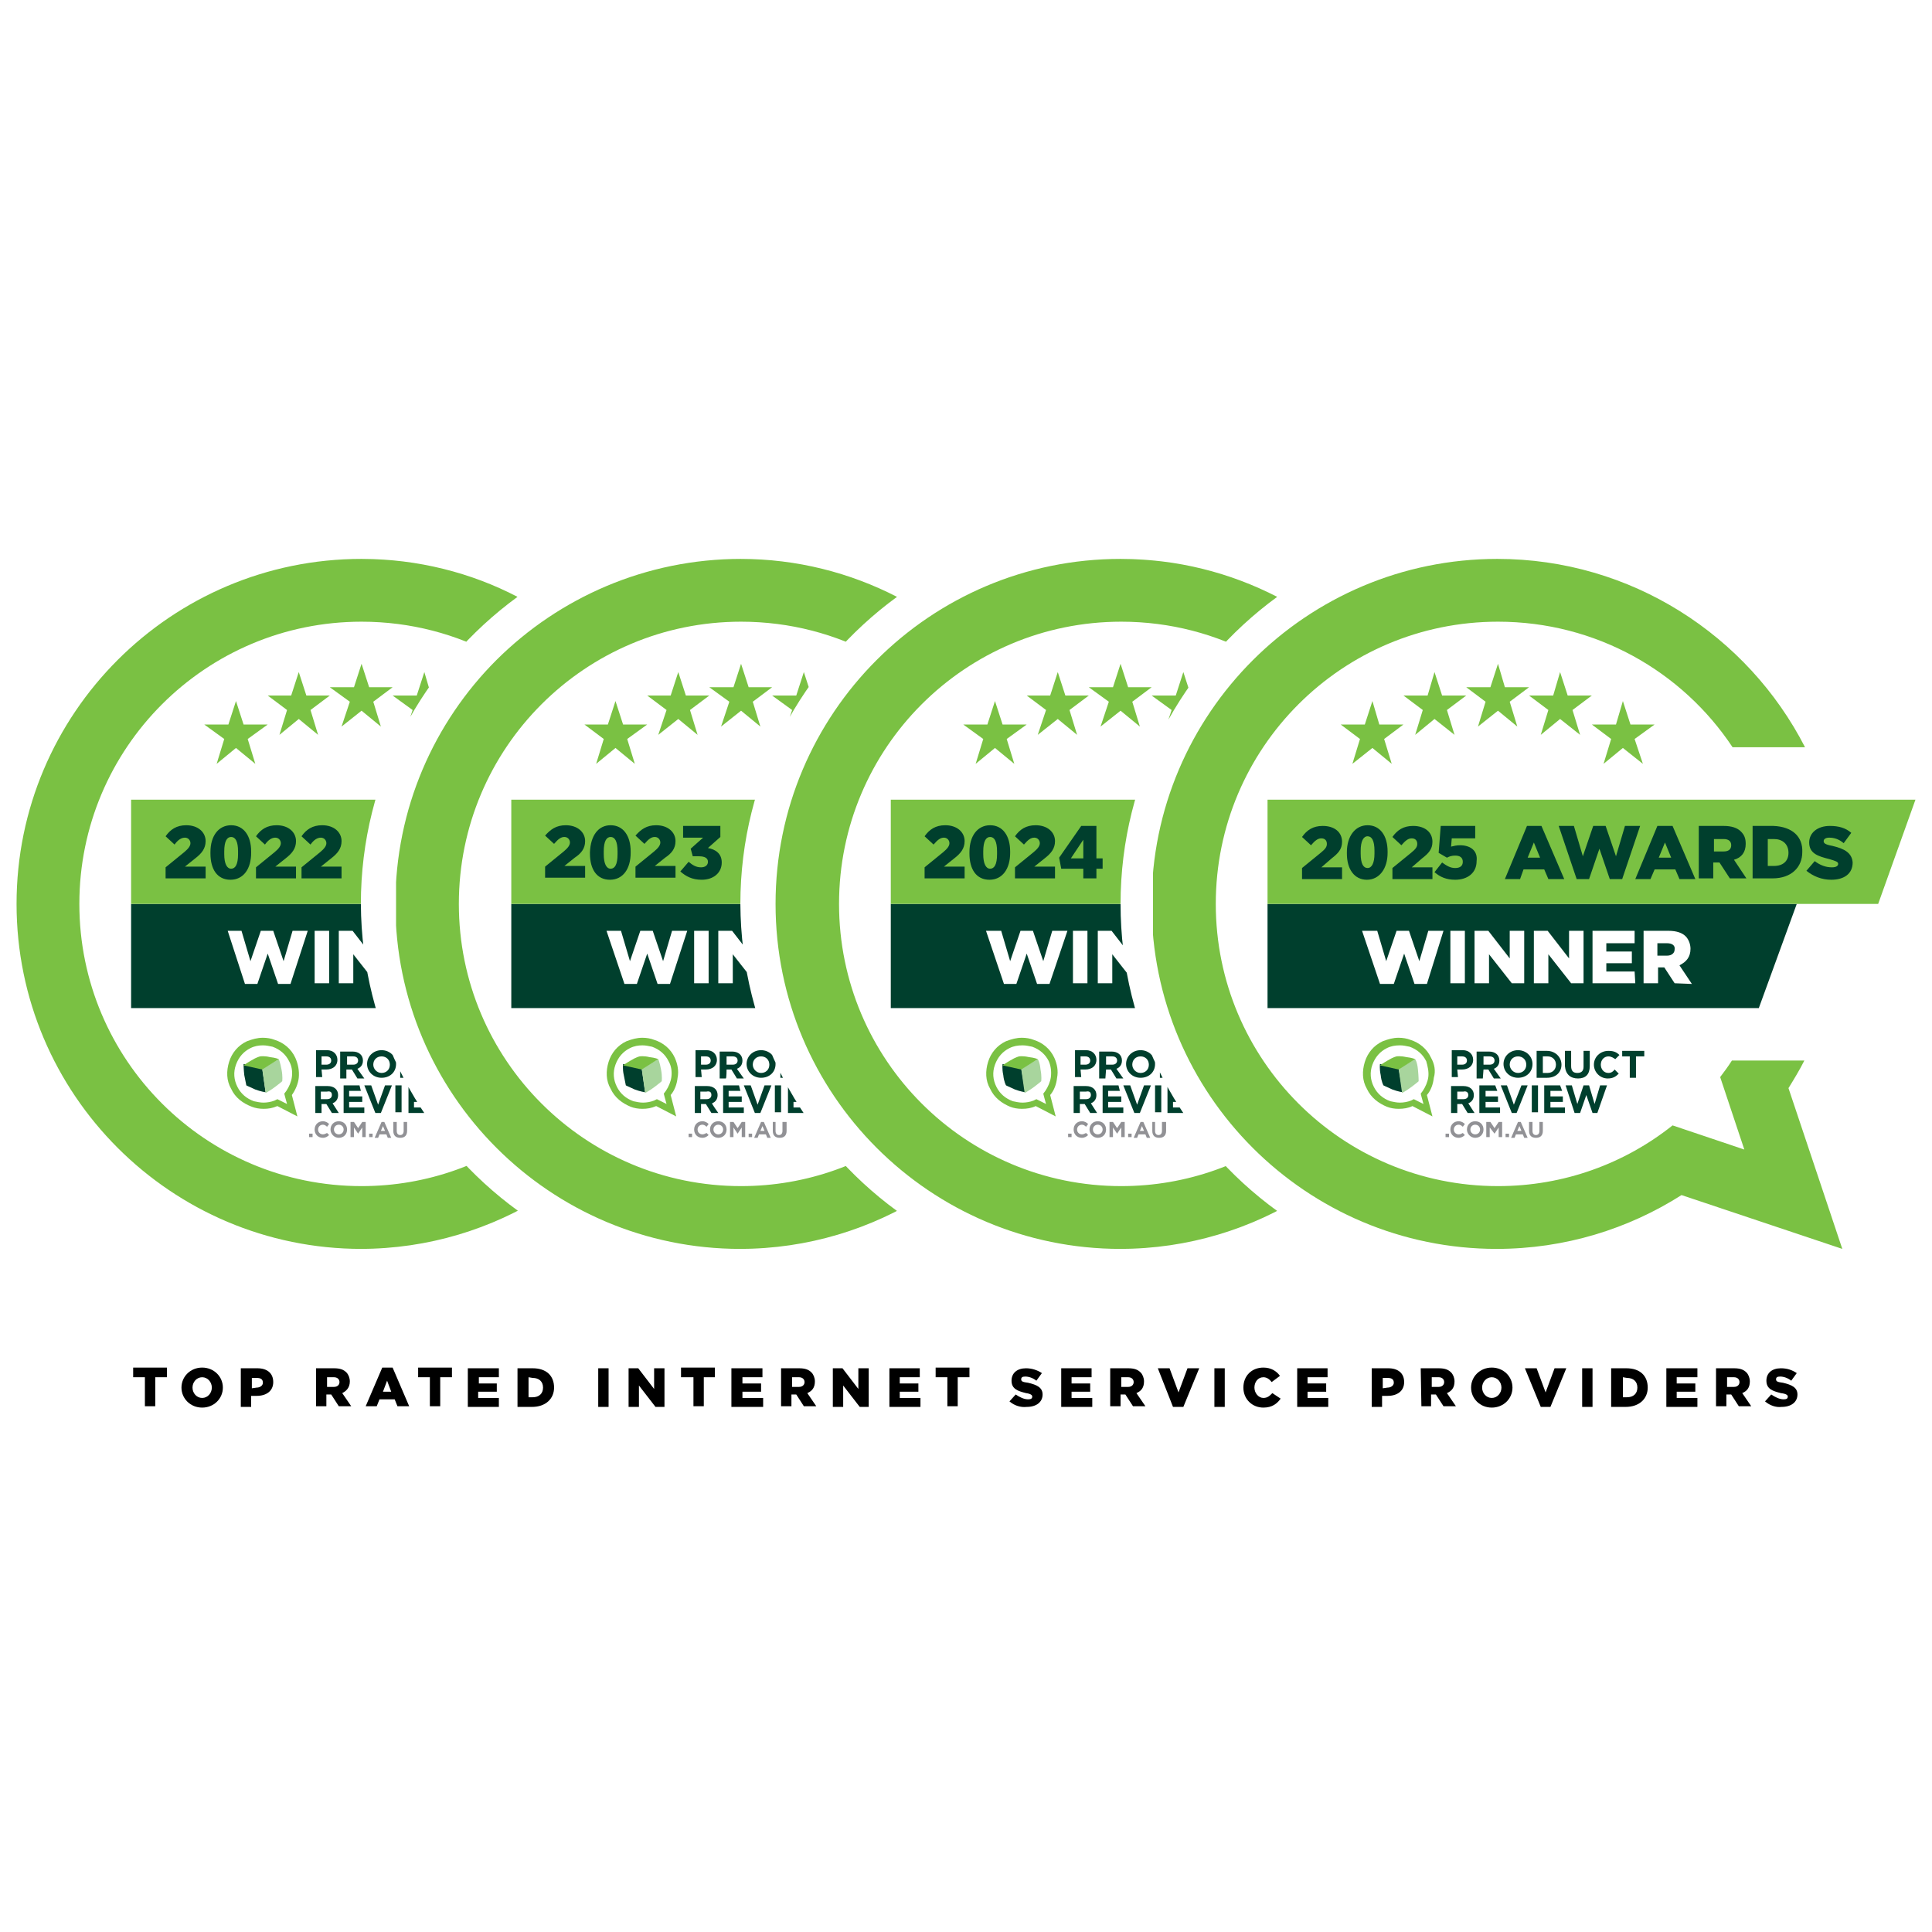 <?xml version="1.0" encoding="utf-8"?>
<!-- Generator: Adobe Illustrator 26.0.2, SVG Export Plug-In . SVG Version: 6.00 Build 0)  -->
<svg version="1.1" id="Multi_-_ISP" xmlns="http://www.w3.org/2000/svg" xmlns:xlink="http://www.w3.org/1999/xlink" x="0px"
	 y="0px" viewBox="0 0 280 280" style="enable-background:new 0 0 280 280;" xml:space="preserve">
<style type="text/css">
	.st0{clip-path:url(#SVGID_00000060738949460406696790000012499742780330965171_);}
	.st1{clip-path:url(#SVGID_00000088134325326002689960000014354415288102714814_);}
	.st2{clip-path:url(#SVGID_00000023250101403273145770000012230472344515992228_);}
	.st3{clip-path:url(#SVGID_00000031171087227724351980000003633018286327313072_);}
	.st4{fill:#7AC143;}
	.st5{fill:#919195;}
	.st6{fill:#003F2D;}
	.st7{fill:#A8D59D;}
	.st8{clip-path:url(#SVGID_00000135681975556352812900000011217042626487523201_);}
	.st9{fill-rule:evenodd;clip-rule:evenodd;fill:#7AC143;}
	.st10{clip-path:url(#SVGID_00000062908506285170197990000006581326926233777831_);}
	.st11{clip-path:url(#SVGID_00000101805599255613787120000017891966492919287947_);}
	.st12{clip-path:url(#SVGID_00000057832504058442143650000017131918244459203735_);}
	.st13{clip-path:url(#SVGID_00000000937848043315158430000001829522452291035808_);}
	.st14{clip-path:url(#SVGID_00000170242004935451406940000003163745801617729979_);}
	.st15{clip-path:url(#SVGID_00000151530901770794980500000017674294886038207145_);}
	.st16{clip-path:url(#SVGID_00000001654979983140534650000001211712467499649416_);}
	.st17{clip-path:url(#SVGID_00000120530898206980248820000016726907663166989711_);}
	.st18{clip-path:url(#SVGID_00000119803059004663520980000004642526080174087810_);}
	.st19{clip-path:url(#SVGID_00000118392720355360277560000017734667882156971959_);}
	.st20{clip-path:url(#SVGID_00000047053379722786041560000010266559735698643342_);}
	.st21{clip-path:url(#SVGID_00000076565543475439661290000018141543326086778276_);}
	.st22{clip-path:url(#SVGID_00000124160451826537167010000013860835323280764290_);}
	.st23{clip-path:url(#SVGID_00000119088180757600106720000003217842255376827546_);}
</style>
<g>
	<path d="M21,199.6h-1.7v-1.4h4.9v1.4h-1.7v4.2H21C21,203.9,21,199.6,21,199.6z"/>
	<path d="M26.3,201.1L26.3,201.1c0-1.6,1.3-2.9,3-2.9s3,1.3,3,2.9v0c0,1.6-1.3,2.9-3,2.9S26.3,202.7,26.3,201.1z M30.7,201.1
		L30.7,201.1c0-0.8-0.6-1.5-1.4-1.5s-1.4,0.7-1.4,1.5v0c0,0.8,0.6,1.5,1.4,1.5S30.7,201.9,30.7,201.1z"/>
	<path d="M34.9,198.3h2.4c1.4,0,2.3,0.7,2.3,2v0c0,1.3-1,2-2.4,2h-0.8v1.6h-1.5V198.3L34.9,198.3z M37.2,201.1
		c0.5,0,0.9-0.3,0.9-0.7v0c0-0.5-0.3-0.7-0.9-0.7h-0.7v1.5L37.2,201.1L37.2,201.1z"/>
	<path d="M45.8,198.3h2.6c0.9,0,1.4,0.2,1.8,0.6c0.3,0.3,0.5,0.8,0.5,1.3v0c0,0.9-0.5,1.4-1.1,1.7l1.3,1.9h-1.8l-1.1-1.7h-0.7v1.7
		h-1.5L45.8,198.3L45.8,198.3z M48.4,201c0.5,0,0.8-0.3,0.8-0.7v0c0-0.4-0.3-0.7-0.8-0.7h-1v1.4H48.4L48.4,201z"/>
	<path d="M55.4,198.2h1.5l2.4,5.6h-1.7l-0.4-1H55l-0.4,1H53L55.4,198.2L55.4,198.2z M56.7,201.7l-0.6-1.6l-0.6,1.6H56.7z"/>
	<path d="M62.3,199.6h-1.7v-1.4h4.9v1.4h-1.7v4.2h-1.5V199.6z"/>
	<path d="M67.8,198.3h4.5v1.3h-2.9v0.9H72v1.2h-2.7v0.9h3v1.3h-4.5C67.8,203.9,67.8,198.3,67.8,198.3z"/>
	<path d="M75,198.3h2.2c2,0,3.1,1.1,3.1,2.8v0c0,1.6-1.2,2.8-3.2,2.8H75C75,203.9,75,198.3,75,198.3z M76.6,199.6v2.9h0.6
		c0.9,0,1.5-0.5,1.5-1.4v0c0-0.9-0.6-1.4-1.5-1.4L76.6,199.6L76.6,199.6z"/>
	<path d="M86.7,198.3h1.5v5.6h-1.5V198.3z"/>
	<path d="M91.1,198.3h1.4l2.3,3v-3h1.5v5.6H95l-2.4-3.1v3.1h-1.5C91.1,203.9,91.1,198.3,91.1,198.3z"/>
	<path d="M100.4,199.6h-1.7v-1.4h4.9v1.4H102v4.2h-1.5V199.6z"/>
	<path d="M106,198.3h4.5v1.3h-2.9v0.9h2.7v1.2h-2.7v0.9h3v1.3H106C106,203.9,106,198.3,106,198.3z"/>
	<path d="M113.2,198.3h2.6c0.9,0,1.4,0.2,1.8,0.6c0.3,0.3,0.5,0.8,0.5,1.3v0c0,0.9-0.4,1.4-1.1,1.7l1.3,1.9h-1.8l-1.1-1.7h-0.7v1.7
		h-1.5L113.2,198.3L113.2,198.3z M115.8,201c0.5,0,0.8-0.3,0.8-0.7v0c0-0.4-0.3-0.7-0.8-0.7h-1v1.4H115.8L115.8,201z"/>
	<path d="M120.7,198.3h1.4l2.3,3v-3h1.5v5.6h-1.3l-2.4-3.1v3.1h-1.5C120.7,203.9,120.7,198.3,120.7,198.3z"/>
	<path d="M128.8,198.3h4.5v1.3h-2.9v0.9h2.7v1.2h-2.7v0.9h3v1.3h-4.5V198.3z"/>
	<path d="M137.3,199.6h-1.7v-1.4h4.9v1.4h-1.7v4.2h-1.5V199.6z"/>
	<path d="M146.3,203.1l0.9-1c0.6,0.4,1.2,0.7,1.8,0.7c0.4,0,0.6-0.1,0.6-0.4v0c0-0.2-0.2-0.4-0.9-0.5c-1.2-0.3-2.1-0.6-2.1-1.8v0
		c0-1.1,0.8-1.8,2.1-1.8c0.9,0,1.7,0.3,2.3,0.7l-0.8,1.1c-0.5-0.4-1.1-0.6-1.6-0.6c-0.4,0-0.6,0.1-0.6,0.4v0c0,0.3,0.2,0.4,1,0.5
		c1.3,0.3,2.1,0.7,2.1,1.7v0c0,1.1-0.9,1.8-2.3,1.8C147.9,204,147,203.7,146.3,203.1L146.3,203.1z"/>
	<path d="M153.7,198.3h4.5v1.3h-2.9v0.9h2.7v1.2h-2.7v0.9h3v1.3h-4.5V198.3z"/>
	<path d="M160.9,198.3h2.6c0.9,0,1.4,0.2,1.8,0.6c0.3,0.3,0.5,0.8,0.5,1.3v0c0,0.9-0.4,1.4-1.1,1.7l1.3,1.9h-1.8l-1.1-1.7h-0.7v1.7
		h-1.5L160.9,198.3L160.9,198.3z M163.5,201c0.5,0,0.8-0.3,0.8-0.7v0c0-0.4-0.3-0.7-0.8-0.7h-1v1.4H163.5L163.5,201z"/>
	<path d="M167.8,198.3h1.7l1.3,3.5l1.3-3.5h1.7l-2.3,5.6H170L167.8,198.3L167.8,198.3z"/>
	<path d="M176,198.3h1.5v5.6H176V198.3z"/>
	<path d="M180.2,201.1L180.2,201.1c0-1.7,1.2-2.9,2.9-2.9c1.1,0,1.9,0.5,2.4,1.2l-1.2,0.9c-0.3-0.4-0.7-0.7-1.2-0.7
		c-0.8,0-1.3,0.7-1.3,1.5v0c0,0.8,0.6,1.5,1.3,1.5c0.6,0,0.9-0.3,1.3-0.7l1.2,0.8c-0.5,0.7-1.2,1.3-2.5,1.3
		C181.5,204,180.2,202.8,180.2,201.1L180.2,201.1z"/>
	<path d="M187.9,198.3h4.5v1.3h-2.9v0.9h2.7v1.2h-2.7v0.9h3v1.3h-4.5V198.3z"/>
	<path d="M198.8,198.3h2.4c1.4,0,2.3,0.7,2.3,2v0c0,1.3-1,2-2.4,2h-0.8v1.6h-1.5V198.3L198.8,198.3z M201.1,201.1
		c0.5,0,0.9-0.3,0.9-0.7v0c0-0.5-0.3-0.7-0.9-0.7h-0.7v1.5L201.1,201.1L201.1,201.1z"/>
	<path d="M205.9,198.3h2.6c0.9,0,1.4,0.2,1.8,0.6c0.3,0.3,0.5,0.8,0.5,1.3v0c0,0.9-0.4,1.4-1.1,1.7l1.3,1.9h-1.8l-1.1-1.7h-0.7v1.7
		H206L205.9,198.3L205.9,198.3z M208.5,201c0.5,0,0.8-0.3,0.8-0.7v0c0-0.4-0.3-0.7-0.8-0.7h-1v1.4H208.5L208.5,201z"/>
	<path d="M213.2,201.1L213.2,201.1c0-1.6,1.3-2.9,3-2.9s3,1.3,3,2.9v0c0,1.6-1.3,2.9-3,2.9S213.2,202.7,213.2,201.1z M217.6,201.1
		L217.6,201.1c0-0.8-0.6-1.5-1.4-1.5s-1.4,0.7-1.4,1.5v0c0,0.8,0.6,1.5,1.4,1.5S217.6,201.9,217.6,201.1z"/>
	<path d="M221,198.3h1.7l1.3,3.5l1.3-3.5h1.7l-2.3,5.6h-1.4L221,198.3L221,198.3z"/>
	<path d="M229.3,198.3h1.5v5.6h-1.5V198.3z"/>
	<path d="M233.6,198.3h2.1c2,0,3.1,1.1,3.1,2.8v0c0,1.6-1.2,2.8-3.2,2.8h-2.1V198.3z M235.2,199.6v2.9h0.6c0.9,0,1.5-0.5,1.5-1.4v0
		c0-0.9-0.6-1.4-1.5-1.4L235.2,199.6L235.2,199.6z"/>
	<path d="M241.5,198.3h4.5v1.3H243v0.9h2.7v1.2H243v0.9h3v1.3h-4.5V198.3z"/>
	<path d="M248.7,198.3h2.6c0.9,0,1.4,0.2,1.8,0.6c0.3,0.3,0.5,0.8,0.5,1.3v0c0,0.9-0.4,1.4-1.1,1.7l1.3,1.9h-1.8l-1.1-1.7h-0.7v1.7
		h-1.5L248.7,198.3L248.7,198.3z M251.3,201c0.5,0,0.8-0.3,0.8-0.7v0c0-0.4-0.3-0.7-0.8-0.7h-1v1.4H251.3L251.3,201z"/>
	<path d="M255.8,203.1l0.9-1c0.6,0.4,1.2,0.7,1.8,0.7c0.4,0,0.6-0.1,0.6-0.4v0c0-0.2-0.2-0.4-1-0.5c-1.2-0.3-2.1-0.6-2.1-1.8v0
		c0-1.1,0.8-1.8,2.1-1.8c1,0,1.7,0.3,2.3,0.7l-0.8,1.1c-0.5-0.4-1.1-0.6-1.6-0.6c-0.4,0-0.6,0.1-0.6,0.4v0c0,0.3,0.2,0.4,1,0.5
		c1.3,0.3,2.1,0.7,2.1,1.7v0c0,1.1-0.9,1.8-2.3,1.8C257.4,204,256.5,203.7,255.8,203.1L255.8,203.1z"/>
</g>
<g>
	<g id="Bubble_6">
		<g>
			<defs>
				<path id="SVGID_1_" d="M52.3,131c0-18.3,9-34.5,22.7-44.5C68.3,83,60.5,81,52.4,81c-27.6,0-50,22.4-50,50s22.4,50,50,50
					c8.2,0,15.9-2,22.7-5.5C61.3,165.5,52.4,149.3,52.3,131z"/>
			</defs>
			<clipPath id="SVGID_00000023971917597236418480000014156274285123459202_">
				<use xlink:href="#SVGID_1_"  style="overflow:visible;"/>
			</clipPath>
			<g style="clip-path:url(#SVGID_00000023971917597236418480000014156274285123459202_);">
				<g id="Bubble">
					<g>
						<defs>
							<rect id="SVGID_00000182518117970701378180000013459039595997840022_" x="2.4" y="81" width="110.6" height="100"/>
						</defs>
						<clipPath id="SVGID_00000078757957732354739170000016978364869241713836_">
							<use xlink:href="#SVGID_00000182518117970701378180000013459039595997840022_"  style="overflow:visible;"/>
						</clipPath>
						<g style="clip-path:url(#SVGID_00000078757957732354739170000016978364869241713836_);">
							<g>
								<defs>
									<rect id="SVGID_00000057128256821448767330000012861556371175625117_" x="2.4" y="81" width="110.6" height="100"/>
								</defs>
								<clipPath id="SVGID_00000160192389693444414230000006173733774334519985_">
									<use xlink:href="#SVGID_00000057128256821448767330000012861556371175625117_"  style="overflow:visible;"/>
								</clipPath>
								<g style="clip-path:url(#SVGID_00000160192389693444414230000006173733774334519985_);">
									<g>
										<defs>
											<rect id="SVGID_00000013160815565579602380000007630484763570430861_" x="2.4" y="81" width="110.6" height="100"/>
										</defs>
										<clipPath id="SVGID_00000038413980650681983920000016439142807855152018_">
											<use xlink:href="#SVGID_00000013160815565579602380000007630484763570430861_"  style="overflow:visible;"/>
										</clipPath>
										<g style="clip-path:url(#SVGID_00000038413980650681983920000016439142807855152018_);">
											<path class="st4" d="M52.4,81c19.4,0,36.3,11.1,44.5,27.3H86.4c-7.3-11-19.8-18.2-34-18.2c-22.6,0-40.9,18.3-40.9,40.9
												s18.3,40.9,40.9,40.9c9.6,0,18.4-3.3,25.3-8.8l10.4,3.5l-3.5-10.5c0.6-0.8,1.2-1.6,1.7-2.4h10.5c-0.7,1.4-1.5,2.7-2.3,4
												l7.8,23.3l-23.3-7.8c-7.7,4.9-16.9,7.8-26.8,7.8c-27.6,0-50-22.4-50-50S24.8,81,52.4,81"/>
											<rect x="44.8" y="164.3" class="st5" width="0.5" height="0.5"/>
											<path class="st5" d="M46.8,164.4c-0.4,0-0.7-0.3-0.7-0.7l0,0c0-0.4,0.3-0.7,0.7-0.7c0.2,0,0.4,0.1,0.6,0.3l0.3-0.4
												c-0.2-0.2-0.5-0.4-0.9-0.4c-0.7,0-1.2,0.5-1.2,1.2l0,0c0,0.7,0.5,1.2,1.2,1.2c0.4,0,0.7-0.2,0.9-0.4l-0.3-0.3
												C47.2,164.3,47,164.4,46.8,164.4"/>
											<path class="st5" d="M49.1,162.5c-0.7,0-1.2,0.5-1.2,1.2l0,0c0,0.6,0.5,1.2,1.2,1.2s1.2-0.5,1.2-1.2l0,0
												C50.3,163,49.8,162.5,49.1,162.5 M49.8,163.7c0,0.4-0.3,0.7-0.7,0.7s-0.7-0.3-0.7-0.7l0,0c0-0.4,0.3-0.7,0.7-0.7
												S49.8,163.3,49.8,163.7L49.8,163.7L49.8,163.7z"/>
											<polygon class="st5" points="51.9,163.5 51.3,162.6 50.8,162.6 50.8,164.8 51.3,164.8 51.3,163.4 51.9,164.3 51.9,164.3 
												52.5,163.4 52.5,164.8 53,164.8 53,162.6 52.5,162.6 											"/>
											<rect x="53.5" y="164.3" class="st5" width="0.5" height="0.5"/>
											<path class="st5" d="M55.3,162.6l-1,2.3h0.5l0.2-0.5h1l0.2,0.5h0.5l-1-2.3H55.3L55.3,162.6z M55.2,163.9l0.3-0.7l0.3,0.7
												H55.2z"/>
											<path class="st5" d="M58.5,162.6v1.3c0,0.4-0.2,0.6-0.5,0.6s-0.5-0.2-0.5-0.6v-1.3H57v1.3c0,0.7,0.4,1,1,1l0,0
												c0.6,0,1-0.3,1-1v-1.3L58.5,162.6L58.5,162.6z"/>
											<polygon class="st6" points="48.1,161.3 48.1,161.3 48.1,161.3 											"/>
											<path class="st6" d="M48.2,159.9c0.5-0.2,0.8-0.6,0.8-1.2l0,0c0-0.8-0.6-1.3-1.5-1.3h-1.8v3.9h0.9V160h0.7l0.8,1.3h1
												L48.2,159.9z M48.1,158.7c0,0.3-0.2,0.6-0.7,0.6h-0.9v-1.1h0.9C47.9,158.1,48.1,158.3,48.1,158.7L48.1,158.7L48.1,158.7z
												"/>
											<polygon class="st6" points="50.6,159.7 52.5,159.7 52.5,158.9 50.6,158.9 50.6,158.1 52.3,158.1 52.1,157.3 49.8,157.3 
												49.8,161.3 52.8,161.3 52.8,160.5 50.6,160.5 											"/>
											<polygon class="st6" points="54.8,160.1 53.8,157.3 52.8,157.3 54.4,161.3 55.2,161.3 56.8,157.3 55.8,157.3 											
												"/>
											<rect x="57.3" y="157.3" class="st6" width="0.9" height="3.9"/>
											<polygon class="st6" points="60,159.7 61.9,159.7 61.9,158.9 60,158.9 60,158.1 61.7,158.1 61.5,157.3 59.2,157.3 
												59.2,161.3 62.2,161.3 62.2,160.5 60,160.5 											"/>
											<polygon class="st6" points="66.5,160 65.6,157.3 64.8,157.3 64,160 63.2,157.3 62.2,157.3 63.6,161.3 64.3,161.3 
												65.2,158.7 66.1,161.3 66.8,161.3 68.2,157.3 67.3,157.3 											"/>
											<path class="st6" d="M46.6,155h0.7l0,0c0.9,0,1.6-0.5,1.6-1.4l0,0c0-0.8-0.6-1.4-1.5-1.4h-1.6v3.9h0.9L46.6,155L46.6,155
												z M46.6,153.1h0.7c0.4,0,0.7,0.2,0.7,0.6l0,0c0,0.4-0.3,0.6-0.7,0.6h-0.7L46.6,153.1L46.6,153.1z"/>
											<path class="st6" d="M50.3,155H51l0.8,1.3l0,0h1l-1-1.4c0.5-0.2,0.8-0.6,0.8-1.2l0,0c0-0.8-0.6-1.3-1.5-1.3h-1.8v3.9h0.9
												V155z M50.3,153.1h0.9c0.4,0,0.7,0.2,0.7,0.6l0,0c0,0.3-0.2,0.6-0.7,0.6h-0.9V153.1L50.3,153.1z"/>
											<path class="st6" d="M57.4,154.2c0-1.1-0.9-2-2.1-2s-2.1,0.9-2.1,2l0,0c0,1.1,0.9,2,2.1,2S57.4,155.4,57.4,154.2
												L57.4,154.2L57.4,154.2z M56.5,154.3c0,0.7-0.5,1.2-1.2,1.2s-1.2-0.6-1.2-1.2l0,0c0-0.7,0.5-1.2,1.2-1.2
												S56.5,153.6,56.5,154.3L56.5,154.3L56.5,154.3z"/>
											<path class="st6" d="M61.7,154.3L61.7,154.3c0-1.1-0.8-2-2.1-2H58v3.9h1.5C60.8,156.2,61.7,155.4,61.7,154.3 M58.9,153.1
												h0.7c0.7,0,1.2,0.5,1.2,1.2l0,0c0,0.7-0.5,1.2-1.2,1.2h-0.7V153.1L58.9,153.1z"/>
											<path class="st6" d="M64,156.3L64,156.3c1.1,0,1.7-0.6,1.7-1.8v-2.2h-0.9v2.3c0,0.6-0.3,0.9-0.8,0.9s-0.8-0.3-0.8-1v-2.2
												h-0.9v2.2C62.3,155.7,62.9,156.3,64,156.3"/>
											<path class="st6" d="M68.4,155.5c-0.7,0-1.1-0.6-1.1-1.2l0,0c0-0.7,0.5-1.2,1.1-1.2c0.4,0,0.7,0.2,1,0.4l0.6-0.6
												c-0.4-0.4-0.8-0.6-1.6-0.6c-1.2,0-2.1,0.9-2.1,2l0,0c0,1.1,0.9,2,2,2l0,0c0.8,0,1.2-0.3,1.6-0.7l-0.6-0.6
												C69.1,155.3,68.8,155.5,68.4,155.5"/>
											<polygon class="st6" points="70.4,152.3 70.4,153.1 71.6,153.1 71.6,156.2 72.4,156.2 72.4,153.1 73.6,153.1 73.6,152.3 
																							"/>
											<path class="st4" d="M42.8,153.3c-0.6-1.3-1.7-2.2-3-2.6c-0.5-0.2-1.1-0.3-1.7-0.3l0,0c-0.8,0-1.5,0.2-2.3,0.5
												c-1.3,0.6-2.2,1.7-2.6,3c-0.4,1.3-0.4,2.7,0.3,3.9l0,0c0.6,1.3,1.7,2.1,3,2.6c0.5,0.2,1.1,0.3,1.7,0.3
												c0.7,0,1.3-0.1,2-0.4l2.9,1.5l-0.8-3.1c0.5-0.7,0.9-1.6,1-2.5C43.4,155.2,43.2,154.2,42.8,153.3 M42.3,156.1
												c-0.1,0.7-0.4,1.4-0.8,2l-0.3,0.4l0.1,0.4l0.3,1.1l-1-0.5l-0.4-0.2l-0.4,0.2c-0.5,0.2-1.1,0.3-1.6,0.3
												c-0.5,0-0.9-0.1-1.4-0.2c-1.1-0.4-1.9-1.1-2.4-2.1v0c-0.5-1-0.6-2.1-0.2-3.2c0.4-1.1,1.1-1.9,2.1-2.4
												c0.6-0.3,1.2-0.4,1.8-0.4c0.5,0,0.9,0.1,1.4,0.2c1.1,0.4,1.9,1.1,2.4,2.1C42.3,154.5,42.4,155.3,42.3,156.1"/>
											<path class="st6" d="M38,154.8l-2.7-0.6c0,0,0,0.7,0.1,1.6c0.2,1,0.3,1.5,0.3,1.5s0.4,0.2,1.3,0.6
												c0.8,0.3,1.5,0.4,1.5,0.4L38,154.8C38,154.8,38,154.8,38,154.8z"/>
											<path class="st7" d="M40.8,155c-0.2-1.1-0.4-1.5-0.4-1.5l-2.4,1.4l0.5,3.5c0,0,0.6-0.3,1.4-0.9c0.8-0.6,1-0.8,1-0.8
												S41,156,40.8,155"/>
											<path class="st4" d="M40.4,153.5c0,0-0.4-0.2-1.3-0.3c-0.8-0.2-1.4-0.1-1.4-0.1s-0.5,0.1-1.3,0.6
												c-0.7,0.4-1.1,0.7-1.1,0.7l2.7,0.6L40.4,153.5L40.4,153.5L40.4,153.5z"/>
											<g>
												<g>
													<defs>
														<rect id="SVGID_00000130613093013529836650000010828332510297304232_" x="19" y="115.9" width="93.9" height="30.3"/>
													</defs>
													<clipPath id="SVGID_00000090284460248751958910000012359993898722756496_">
														<use xlink:href="#SVGID_00000130613093013529836650000010828332510297304232_"  style="overflow:visible;"/>
													</clipPath>
													<g style="clip-path:url(#SVGID_00000090284460248751958910000012359993898722756496_);">
														<path class="st6" d="M77,136.7h-1.4v1.8H77c0.7,0,1.1-0.4,1.1-0.9v0C78.1,137,77.7,136.7,77,136.7"/>
														<path class="st6" d="M19,131v15.1h71.2l5.4-15.1H19z M42.1,142.6h-1.8l-1.5-4.4l-1.5,4.4h-1.8l-2.5-7.7H35l1.3,4.4
															l1.5-4.4h1.8l1.5,4.4l1.3-4.4h2.2C44.6,134.9,42.1,142.6,42.1,142.6z M47.7,142.5h-2.1v-7.6h2.1V142.5z M56.3,142.5
															h-1.8l-3.3-4.2v4.2h-2.1v-7.6h2l3.1,4v-4h2.1V142.5z M64.8,142.5H63l-3.3-4.2v4.2h-2.1v-7.6h2l3.1,4v-4h2.1
															L64.8,142.5L64.8,142.5z M72.4,142.5h-6.2v-7.6h6.1v1.8h-4.1v1.2h3.7v1.7h-3.7v1.2h4.1L72.4,142.5L72.4,142.5z
															 M78.1,142.5l-1.5-2.3h-0.9v2.3h-2.1v-7.6h3.6c1.2,0,2,0.3,2.5,0.8c0.4,0.4,0.7,1.1,0.7,1.8v0c0,1.2-0.6,1.9-1.6,2.4
															l1.8,2.7L78.1,142.5L78.1,142.5z"/>
														<polygon class="st4" points="113,115.9 107.5,131 19,131 19,115.9 														"/>
														<path class="st6" d="M100.9,122.6c-1.1-0.2-1.3-0.4-1.3-0.7v0c0-0.3,0.3-0.5,0.8-0.5c0.7,0,1.4,0.2,2.1,0.8l1.1-1.5
															c-0.8-0.7-1.8-1-3.1-1c-1.8,0-3,1-3,2.4v0c0,1.6,1.3,2,2.9,2.4c1.1,0.3,1.3,0.4,1.3,0.7v0c0,0.3-0.3,0.5-0.9,0.5
															c-0.9,0-1.7-0.3-2.5-0.9l-1.2,1.4c1,0.8,2.2,1.3,3.6,1.3c1.9,0,3.1-0.9,3.1-2.5v0C103.8,123.6,102.7,123,100.9,122.6
															 M92.4,119.7h-3v7.6h2.9c2.7,0,4.3-1.6,4.3-3.8v0C96.7,121.3,95.1,119.8,92.4,119.7 M94.5,123.6
															c0,1.2-0.8,1.9-2.1,1.9h-0.9v-3.9h0.9C93.7,121.6,94.5,122.3,94.5,123.6L94.5,123.6z M88.3,122.3L88.3,122.3
															c0-0.8-0.2-1.3-0.7-1.8c-0.5-0.5-1.3-0.8-2.5-0.8h-3.6v7.6h2.1v-2.3h0.9l1.5,2.3h2.4l-1.8-2.7
															C87.7,124.3,88.4,123.5,88.3,122.3 M86.2,122.5c0,0.6-0.4,0.9-1.1,0.9h-1.4v-1.8h1.4
															C85.8,121.6,86.2,121.9,86.2,122.5L86.2,122.5L86.2,122.5z M75.5,119.7l-3.2,7.7h2.2l0.6-1.4h3l0.6,1.4h2.3l-3.3-7.7
															H75.5L75.5,119.7z M75.7,124.3l0.9-2.2l0.8,2.2H75.7z M70.8,119.7l-1.3,4.4l-1.5-4.4h-1.8l-1.5,4.4l-1.3-4.4h-2.2
															l2.5,7.7h1.8l1.5-4.4l1.5,4.4h1.8l2.6-7.7H70.8L70.8,119.7z M56.6,119.7l-3.2,7.7h2.2l0.5-1.4h3l0.5,1.4h2.3l-3.3-7.7
															H56.6L56.6,119.7z M56.8,124.3l0.9-2.2l0.8,2.2H56.8z"/>
														<path class="st6" d="M33.5,119.6c1.8,0,2.9,1.5,2.9,3.8v0.2c0,2.3-1.1,3.9-3,3.9s-2.9-1.5-2.9-3.8v-0.2
															C30.5,121.1,31.7,119.6,33.5,119.6 M27,119.6c1.7,0,2.8,1,2.8,2.3v0c0,1.1-0.6,1.8-1.5,2.5l-1.5,1.2h3v1.7H24v-1.6
															l2.7-2.2c0.6-0.5,0.9-0.9,0.9-1.3s-0.3-0.8-0.8-0.8s-1,0.3-1.5,1l-1.3-1.2C24.7,120.2,25.6,119.6,27,119.6
															 M40.1,119.6c1.7,0,2.8,1,2.8,2.3v0c0,1.1-0.6,1.8-1.5,2.5l-1.5,1.2h3v1.7h-5.8v-1.6l2.7-2.2c0.6-0.5,0.9-0.9,0.9-1.3
															s-0.3-0.8-0.8-0.8s-1,0.3-1.5,1l-1.3-1.2C37.8,120.2,38.7,119.6,40.1,119.6 M46.7,119.6c1.7,0,2.8,1,2.8,2.3v0
															c0,1.1-0.6,1.8-1.5,2.5l-1.5,1.2h3v1.7h-5.8v-1.6l2.7-2.2c0.6-0.5,0.9-0.9,0.9-1.3s-0.3-0.8-0.8-0.8s-1,0.3-1.5,1
															l-1.3-1.2C44.4,120.2,45.3,119.6,46.7,119.6 M33.5,121.3c-0.6,0-1,0.6-1,2.1v0.4c0,1.4,0.4,2.1,1,2.1
															c0.6,0,1-0.6,1-2.1v-0.4C34.5,121.9,34.1,121.3,33.5,121.3"/>
													</g>
												</g>
											</g>
											<polygon class="st9" points="75.1,105 72.3,107.1 73.4,110.7 70.6,108.4 67.7,110.7 68.8,107.1 66,105 69.5,105 
												70.6,101.6 71.6,105 											"/>
											<polygon class="st9" points="66,100.8 63.2,102.9 64.3,106.5 61.5,104.2 58.6,106.5 59.8,102.9 56.9,100.8 60.4,100.8 
												61.5,97.4 62.5,100.8 											"/>
											<polygon class="st9" points="56.9,99.6 54.1,101.7 55.2,105.3 52.4,103 49.5,105.3 50.7,101.7 47.8,99.6 51.3,99.6 
												52.4,96.2 53.5,99.6 											"/>
											<polygon class="st9" points="47.8,100.8 45,102.9 46.1,106.5 43.3,104.2 40.5,106.5 41.6,102.9 38.8,100.8 42.2,100.8 
												43.3,97.4 44.4,100.8 											"/>
											<polygon class="st9" points="38.8,105 35.9,107.1 37,110.7 34.2,108.4 31.4,110.7 32.5,107.1 29.6,105 33.1,105 
												34.2,101.6 35.3,105 											"/>
										</g>
									</g>
								</g>
							</g>
						</g>
					</g>
				</g>
			</g>
		</g>
	</g>
	<g id="Bubble_7">
		<g>
			<defs>
				<path id="SVGID_00000097493148078726995340000018287988220580694151_" d="M107.3,131c0-18.3,9-34.5,22.7-44.5
					c-6.8-3.5-14.5-5.5-22.7-5.5c-27.6,0-50,22.4-50,50s22.4,50,50,50c8.2,0,15.9-2,22.7-5.5C116.3,165.5,107.4,149.3,107.3,131z"/>
			</defs>
			<clipPath id="SVGID_00000108308792412001935590000014729796696015147904_">
				<use xlink:href="#SVGID_00000097493148078726995340000018287988220580694151_"  style="overflow:visible;"/>
			</clipPath>
			<g style="clip-path:url(#SVGID_00000108308792412001935590000014729796696015147904_);">
				<g id="Bubble-2">
					<g>
						<defs>
							<rect id="SVGID_00000119809501417971045170000001484571120691667873_" x="57.4" y="81" width="110.6" height="100"/>
						</defs>
						<clipPath id="SVGID_00000083082844959084576800000016968988652385005450_">
							<use xlink:href="#SVGID_00000119809501417971045170000001484571120691667873_"  style="overflow:visible;"/>
						</clipPath>
						<g style="clip-path:url(#SVGID_00000083082844959084576800000016968988652385005450_);">
							<g>
								<defs>
									<rect id="SVGID_00000038408556820390970280000014269213464857108125_" x="57.4" y="81" width="110.6" height="100"/>
								</defs>
								<clipPath id="SVGID_00000072986545121502158180000016786350331839972275_">
									<use xlink:href="#SVGID_00000038408556820390970280000014269213464857108125_"  style="overflow:visible;"/>
								</clipPath>
								<g style="clip-path:url(#SVGID_00000072986545121502158180000016786350331839972275_);">
									<g>
										<defs>
											<rect id="SVGID_00000168093133286384244500000003443936522462844825_" x="57.4" y="81" width="110.6" height="100"/>
										</defs>
										<clipPath id="SVGID_00000037674543712126130690000014988965003608124095_">
											<use xlink:href="#SVGID_00000168093133286384244500000003443936522462844825_"  style="overflow:visible;"/>
										</clipPath>
										<g style="clip-path:url(#SVGID_00000037674543712126130690000014988965003608124095_);">
											<path class="st4" d="M107.4,81c19.4,0,36.3,11.1,44.5,27.3h-10.5c-7.3-11-19.8-18.2-34-18.2c-22.6,0-40.9,18.3-40.9,40.9
												s18.3,40.9,40.9,40.9c9.6,0,18.4-3.3,25.3-8.8l10.4,3.5l-3.5-10.5c0.6-0.8,1.2-1.6,1.7-2.4h10.5c-0.7,1.4-1.5,2.7-2.3,4
												l7.8,23.3l-23.3-7.8c-7.7,4.9-16.9,7.8-26.8,7.8c-27.6,0-50-22.4-50-50S79.8,81,107.4,81"/>
											<rect x="99.8" y="164.3" class="st5" width="0.5" height="0.5"/>
											<path class="st5" d="M101.8,164.4c-0.4,0-0.7-0.3-0.7-0.7l0,0c0-0.4,0.3-0.7,0.7-0.7c0.2,0,0.4,0.1,0.6,0.3l0.3-0.4
												c-0.2-0.2-0.5-0.4-0.9-0.4c-0.7,0-1.2,0.5-1.2,1.2l0,0c0,0.7,0.5,1.2,1.2,1.2c0.4,0,0.7-0.2,0.9-0.4l-0.3-0.3
												C102.2,164.3,102,164.4,101.8,164.4"/>
											<path class="st5" d="M104.1,162.5c-0.7,0-1.2,0.5-1.2,1.2l0,0c0,0.6,0.5,1.2,1.2,1.2s1.2-0.5,1.2-1.2l0,0
												C105.3,163,104.8,162.5,104.1,162.5 M104.8,163.7c0,0.4-0.3,0.7-0.7,0.7s-0.7-0.3-0.7-0.7l0,0c0-0.4,0.3-0.7,0.7-0.7
												S104.8,163.3,104.8,163.7L104.8,163.7L104.8,163.7z"/>
											<polygon class="st5" points="106.9,163.5 106.3,162.6 105.8,162.6 105.8,164.8 106.3,164.8 106.3,163.4 106.9,164.3 
												106.9,164.3 107.5,163.4 107.5,164.8 108,164.8 108,162.6 107.5,162.6 											"/>
											<rect x="108.5" y="164.3" class="st5" width="0.5" height="0.5"/>
											<path class="st5" d="M110.3,162.6l-1,2.3h0.5l0.2-0.5h1l0.2,0.5h0.5l-1-2.3H110.3L110.3,162.6z M110.2,163.9l0.3-0.7
												l0.3,0.7C110.8,163.9,110.2,163.9,110.2,163.9z"/>
											<path class="st5" d="M113.4,162.6v1.3c0,0.4-0.2,0.6-0.5,0.6s-0.5-0.2-0.5-0.6v-1.3H112v1.3c0,0.7,0.4,1,1,1l0,0
												c0.6,0,1-0.3,1-1v-1.3L113.4,162.6L113.4,162.6z"/>
											<polygon class="st6" points="103.1,161.3 103.1,161.3 103.1,161.3 											"/>
											<path class="st6" d="M103.2,159.9c0.5-0.2,0.8-0.6,0.8-1.2l0,0c0-0.8-0.6-1.3-1.5-1.3h-1.8v3.9h0.9V160h0.7l0.8,1.3h1
												C104.1,161.3,103.1,159.9,103.2,159.9z M103.1,158.7c0,0.3-0.2,0.6-0.7,0.6h-0.9v-1.1h0.9
												C102.9,158.1,103.1,158.3,103.1,158.7L103.1,158.7L103.1,158.7z"/>
											<polygon class="st6" points="105.6,159.7 107.5,159.7 107.5,158.9 105.6,158.9 105.6,158.1 107.3,158.1 107.1,157.3 
												104.8,157.3 104.8,161.3 107.8,161.3 107.8,160.5 105.6,160.5 											"/>
											<polygon class="st6" points="109.8,160.1 108.8,157.3 107.8,157.3 109.4,161.3 110.2,161.3 111.8,157.3 110.8,157.3 
																							"/>
											<rect x="112.3" y="157.3" class="st6" width="0.9" height="3.9"/>
											<polygon class="st6" points="115,159.7 116.9,159.7 116.9,158.9 115,158.9 115,158.1 116.7,158.1 116.5,157.3 
												114.2,157.3 114.2,161.3 117.2,161.3 117.2,160.5 115,160.5 											"/>
											<polygon class="st6" points="121.5,160 120.6,157.3 119.8,157.3 119,160 118.2,157.3 117.2,157.3 118.6,161.3 
												119.3,161.3 120.2,158.7 121.1,161.3 121.8,161.3 123.2,157.3 122.3,157.3 											"/>
											<path class="st6" d="M101.6,155h0.7l0,0c0.9,0,1.6-0.5,1.6-1.4l0,0c0-0.8-0.6-1.4-1.5-1.4h-1.6v3.9h0.9L101.6,155
												L101.6,155z M101.6,153.1h0.7c0.4,0,0.7,0.2,0.7,0.6l0,0c0,0.4-0.3,0.6-0.7,0.6h-0.7L101.6,153.1L101.6,153.1z"/>
											<path class="st6" d="M105.3,155h0.7l0.8,1.3l0,0h1l-1-1.4c0.5-0.2,0.8-0.6,0.8-1.2l0,0c0-0.8-0.6-1.3-1.5-1.3h-1.8v3.9
												h0.9C105.3,156.2,105.3,155,105.3,155z M105.3,153.1h0.9c0.4,0,0.7,0.2,0.7,0.6l0,0c0,0.3-0.2,0.6-0.7,0.6h-0.9V153.1
												L105.3,153.1z"/>
											<path class="st6" d="M112.4,154.2c0-1.1-0.9-2-2.1-2s-2.1,0.9-2.1,2l0,0c0,1.1,0.9,2,2.1,2S112.4,155.4,112.4,154.2
												L112.4,154.2L112.4,154.2z M111.5,154.3c0,0.7-0.5,1.2-1.2,1.2s-1.2-0.6-1.2-1.2l0,0c0-0.7,0.5-1.2,1.2-1.2
												S111.5,153.6,111.5,154.3L111.5,154.3L111.5,154.3z"/>
											<path class="st6" d="M116.7,154.3L116.7,154.3c0-1.1-0.8-2-2.1-2h-1.5v3.9h1.5C115.8,156.2,116.7,155.4,116.7,154.3
												 M113.9,153.1h0.7c0.7,0,1.2,0.5,1.2,1.2l0,0c0,0.7-0.5,1.2-1.2,1.2h-0.7V153.1L113.9,153.1z"/>
											<path class="st6" d="M119,156.3L119,156.3c1.1,0,1.7-0.6,1.7-1.8v-2.2h-0.9v2.3c0,0.6-0.3,0.9-0.8,0.9s-0.8-0.3-0.8-1
												v-2.2h-0.9v2.2C117.3,155.7,117.9,156.3,119,156.3"/>
											<path class="st6" d="M123.4,155.5c-0.7,0-1.1-0.6-1.1-1.2l0,0c0-0.7,0.5-1.2,1.1-1.2c0.4,0,0.7,0.2,1,0.4l0.6-0.6
												c-0.4-0.4-0.8-0.6-1.6-0.6c-1.2,0-2.1,0.9-2.1,2l0,0c0,1.1,0.9,2,2,2l0,0c0.8,0,1.2-0.3,1.6-0.7l-0.6-0.6
												C124.1,155.3,123.8,155.5,123.4,155.5"/>
											<polygon class="st6" points="125.4,152.3 125.4,153.1 126.6,153.1 126.6,156.2 127.4,156.2 127.4,153.1 128.6,153.1 
												128.6,152.3 											"/>
											<path class="st4" d="M97.8,153.3c-0.6-1.3-1.7-2.2-3-2.6c-0.5-0.2-1.1-0.3-1.7-0.3l0,0c-0.8,0-1.5,0.2-2.3,0.5
												c-1.3,0.6-2.2,1.7-2.6,3c-0.4,1.3-0.4,2.7,0.3,3.9l0,0c0.6,1.3,1.7,2.1,2.9,2.6c0.5,0.2,1.1,0.3,1.7,0.3
												c0.7,0,1.3-0.1,2-0.4l2.9,1.5l-0.8-3.1c0.6-0.7,0.9-1.6,1-2.5C98.4,155.2,98.2,154.2,97.8,153.3 M97.3,156.1
												c-0.1,0.7-0.4,1.4-0.8,2l-0.3,0.4l0.1,0.4l0.3,1.1l-1-0.5l-0.4-0.2l-0.4,0.2c-0.5,0.2-1.1,0.3-1.6,0.3
												c-0.5,0-0.9-0.1-1.4-0.2c-1.1-0.4-1.9-1.1-2.4-2.1v0c-0.5-1-0.6-2.1-0.2-3.2c0.4-1.1,1.1-1.9,2.1-2.4
												c0.6-0.3,1.2-0.4,1.8-0.4c0.5,0,0.9,0.1,1.4,0.2c1.1,0.4,1.9,1.1,2.4,2.1C97.3,154.5,97.4,155.3,97.3,156.1"/>
											<path class="st6" d="M93,154.8l-2.7-0.6c0,0-0.1,0.7,0.1,1.6c0.2,1,0.3,1.5,0.3,1.5s0.4,0.2,1.3,0.6
												c0.8,0.3,1.5,0.4,1.5,0.4L93,154.8C93,154.8,93,154.8,93,154.8z"/>
											<path class="st7" d="M95.8,155c-0.2-1.1-0.4-1.5-0.4-1.5l-2.4,1.4l0.5,3.5c0,0,0.6-0.3,1.4-0.9c0.8-0.6,1-0.8,1-0.8
												S96,156,95.8,155"/>
											<path class="st4" d="M95.4,153.5c0,0-0.4-0.2-1.3-0.3c-0.8-0.2-1.4-0.1-1.4-0.1s-0.5,0.1-1.3,0.6
												c-0.7,0.4-1.1,0.7-1.1,0.7l2.7,0.6L95.4,153.5L95.4,153.5L95.4,153.5z"/>
											<g>
												<g>
													<defs>
														
															<rect id="SVGID_00000084518482818285626690000011844453329925172123_" x="74.1" y="115.9" width="93.9" height="30.3"/>
													</defs>
													<clipPath id="SVGID_00000080168222593403263670000017059284223350351493_">
														<use xlink:href="#SVGID_00000084518482818285626690000011844453329925172123_"  style="overflow:visible;"/>
													</clipPath>
													<g style="clip-path:url(#SVGID_00000080168222593403263670000017059284223350351493_);">
														<path class="st6" d="M132,136.7h-1.4v1.8h1.4c0.7,0,1.1-0.4,1.1-0.9v0C133.1,137,132.7,136.7,132,136.7"/>
														<path class="st6" d="M74.1,131v15.1h71.2l5.4-15.1H74.1L74.1,131z M97.1,142.6h-1.8l-1.5-4.4l-1.5,4.4h-1.8l-2.6-7.7
															H90l1.3,4.4l1.5-4.4h1.8l1.5,4.4l1.3-4.4h2.2C99.6,134.9,97.1,142.6,97.1,142.6z M102.7,142.5h-2.1v-7.6h2.1V142.5z
															 M111.3,142.5h-1.8l-3.3-4.2v4.2h-2.1v-7.6h2l3.1,4v-4h2.1C111.3,134.9,111.3,142.5,111.3,142.5z M119.8,142.5H118
															l-3.3-4.2v4.2h-2.1v-7.6h2l3.1,4v-4h2.1L119.8,142.5L119.8,142.5z M127.4,142.5h-6.2v-7.6h6.1v1.8h-4.1v1.2h3.7v1.7
															h-3.7v1.2h4.1L127.4,142.5L127.4,142.5z M133.1,142.5l-1.5-2.3h-0.9v2.3h-2.1v-7.6h3.6c1.2,0,2,0.3,2.5,0.8
															c0.4,0.4,0.7,1.1,0.7,1.8v0c0,1.2-0.6,1.9-1.6,2.4l1.8,2.7L133.1,142.5L133.1,142.5z"/>
														<polygon class="st4" points="168,115.9 162.5,131 74.1,131 74.1,115.9 														"/>
														<path class="st6" d="M155.9,122.6c-1.1-0.2-1.3-0.4-1.3-0.7v0c0-0.3,0.3-0.5,0.8-0.5c0.7,0,1.4,0.2,2.1,0.8l1.1-1.5
															c-0.8-0.7-1.8-1-3.1-1c-1.8,0-3,1-3,2.4v0c0,1.6,1.3,2,2.9,2.4c1.1,0.3,1.3,0.4,1.3,0.7v0c0,0.3-0.3,0.5-0.9,0.5
															c-0.9,0-1.7-0.3-2.5-0.9l-1.2,1.4c1,0.8,2.2,1.3,3.6,1.3c1.9,0,3.1-0.9,3.1-2.5v0C158.8,123.6,157.7,123,155.9,122.6
															 M147.4,119.7h-3v7.6h2.9c2.7,0,4.3-1.6,4.3-3.8v0C151.7,121.3,150.1,119.8,147.4,119.7 M149.5,123.6
															c0,1.2-0.8,1.9-2.1,1.9h-0.9v-3.9h0.9C148.7,121.6,149.5,122.3,149.5,123.6L149.5,123.6z M143.4,122.3L143.4,122.3
															c0-0.8-0.2-1.3-0.7-1.8c-0.5-0.5-1.3-0.8-2.5-0.8h-3.6v7.6h2.1v-2.3h0.9l1.5,2.3h2.4l-1.8-2.7
															C142.7,124.3,143.3,123.5,143.4,122.3 M141.2,122.5c0,0.6-0.4,0.9-1.1,0.9h-1.4v-1.8h1.4
															C140.8,121.6,141.2,121.9,141.2,122.5L141.2,122.5L141.2,122.5z M130.5,119.7l-3.2,7.7h2.2l0.6-1.4h3l0.6,1.4h2.3
															l-3.3-7.7H130.5L130.5,119.7z M130.7,124.3l0.9-2.2l0.9,2.2H130.7z M125.8,119.7l-1.3,4.4l-1.5-4.4h-1.8l-1.5,4.4
															l-1.3-4.4h-2.2l2.6,7.7h1.8l1.5-4.4l1.5,4.4h1.8l2.6-7.7C128,119.7,125.8,119.7,125.8,119.7z M111.6,119.7l-3.2,7.7
															h2.2l0.5-1.4h3l0.6,1.4h2.3l-3.3-7.7H111.6L111.6,119.7z M111.8,124.3l0.9-2.2l0.8,2.2H111.8z"/>
														<path class="st6" d="M104.4,121.3l-1.8,1.6c1.1,0.2,2,0.8,2,2.1v0c0,1.5-1.2,2.5-2.9,2.5c-1.4,0-2.3-0.5-3.1-1.2
															l1.2-1.4c0.6,0.5,1.1,0.8,1.8,0.8c0.6,0,1-0.3,1-0.8v0c0-0.5-0.4-0.8-1.3-0.8h-0.9l-0.3-1.1l1.8-1.6h-2.9v-1.7h5.4
															L104.4,121.3L104.4,121.3z M88.5,119.6c1.8,0,2.9,1.5,2.9,3.8v0.2c0,2.3-1.1,3.9-3,3.9s-2.9-1.5-2.9-3.8v-0.2
															C85.6,121.1,86.7,119.6,88.5,119.6 M82,119.6c1.7,0,2.8,1,2.8,2.3v0c0,1.1-0.6,1.8-1.5,2.4l-1.5,1.2h3v1.7h-5.8v-1.6
															l2.7-2.2c0.6-0.5,0.9-0.9,0.9-1.3s-0.3-0.8-0.8-0.8s-0.9,0.3-1.5,1l-1.3-1.2C79.8,120.2,80.6,119.6,82,119.6
															 M95.1,119.6c1.7,0,2.8,1,2.8,2.3v0c0,1.1-0.6,1.8-1.5,2.4l-1.5,1.2h3v1.7h-5.8v-1.6l2.7-2.2c0.6-0.5,0.9-0.9,0.9-1.3
															s-0.3-0.8-0.8-0.8s-0.9,0.3-1.5,1l-1.3-1.2C92.9,120.2,93.7,119.6,95.1,119.6 M88.5,121.3c-0.6,0-1,0.6-1,2.1v0.4
															c0,1.4,0.4,2.1,1,2.1s1-0.6,1-2.1v-0.4C89.5,121.9,89.1,121.3,88.5,121.3"/>
													</g>
												</g>
											</g>
											<polygon class="st9" points="130.1,105 127.3,107.1 128.4,110.7 125.6,108.4 122.7,110.7 123.8,107.1 121,105 124.5,105 
												125.6,101.6 126.6,105 											"/>
											<polygon class="st9" points="121,100.8 118.2,102.9 119.3,106.5 116.5,104.2 113.6,106.5 114.8,102.9 111.9,100.8 
												115.4,100.8 116.5,97.4 117.6,100.8 											"/>
											<polygon class="st9" points="111.9,99.6 109.1,101.7 110.2,105.3 107.4,103 104.5,105.3 105.7,101.7 102.8,99.6 
												106.3,99.6 107.4,96.2 108.5,99.6 											"/>
											<polygon class="st9" points="102.8,100.8 100,102.9 101.1,106.5 98.3,104.2 95.4,106.5 96.6,102.9 93.8,100.8 
												97.2,100.8 98.3,97.4 99.4,100.8 											"/>
											<polygon class="st9" points="93.8,105 90.9,107.1 92,110.7 89.2,108.4 86.4,110.7 87.5,107.1 84.7,105 88.1,105 
												89.2,101.6 90.3,105 											"/>
										</g>
									</g>
								</g>
							</g>
						</g>
					</g>
				</g>
			</g>
		</g>
	</g>
	<g id="Bubble_8">
		<g>
			<defs>
				<path id="SVGID_00000042018378418225374390000012177366430441478027_" d="M162.4,131c0-18.3,9-34.5,22.7-44.5
					c-6.8-3.5-14.5-5.5-22.7-5.5c-27.6,0-50,22.4-50,50s22.4,50,50,50c8.2,0,15.9-2,22.7-5.5C171.3,165.5,162.4,149.3,162.4,131z"/>
			</defs>
			<clipPath id="SVGID_00000034795809222176103240000000136008741369313668_">
				<use xlink:href="#SVGID_00000042018378418225374390000012177366430441478027_"  style="overflow:visible;"/>
			</clipPath>
			<g style="clip-path:url(#SVGID_00000034795809222176103240000000136008741369313668_);">
				<g id="Bubble-3">
					<g>
						<defs>
							<rect id="SVGID_00000006681246700341658500000006331935237125834159_" x="112.4" y="81" width="110.6" height="100"/>
						</defs>
						<clipPath id="SVGID_00000096743130961226714440000006307195050054426288_">
							<use xlink:href="#SVGID_00000006681246700341658500000006331935237125834159_"  style="overflow:visible;"/>
						</clipPath>
						<g style="clip-path:url(#SVGID_00000096743130961226714440000006307195050054426288_);">
							<g>
								<defs>
									<rect id="SVGID_00000137117123161677129230000016361274018676439994_" x="112.4" y="81" width="110.6" height="100"/>
								</defs>
								<clipPath id="SVGID_00000061460321213093734120000003197440000596309377_">
									<use xlink:href="#SVGID_00000137117123161677129230000016361274018676439994_"  style="overflow:visible;"/>
								</clipPath>
								<g style="clip-path:url(#SVGID_00000061460321213093734120000003197440000596309377_);">
									<g>
										<defs>
											<rect id="SVGID_00000103238640681237181100000018385536927585380257_" x="112.4" y="81" width="110.6" height="100"/>
										</defs>
										<clipPath id="SVGID_00000106122677327945665190000005290636075279068069_">
											<use xlink:href="#SVGID_00000103238640681237181100000018385536927585380257_"  style="overflow:visible;"/>
										</clipPath>
										<g style="clip-path:url(#SVGID_00000106122677327945665190000005290636075279068069_);">
											<path class="st4" d="M162.4,81c19.4,0,36.3,11.1,44.6,27.3h-10.5c-7.3-11-19.8-18.2-34-18.2c-22.6,0-40.9,18.3-40.9,40.9
												s18.3,40.9,40.9,40.9c9.6,0,18.4-3.3,25.3-8.8l10.4,3.5l-3.5-10.5c0.6-0.8,1.2-1.6,1.7-2.4h10.5c-0.7,1.4-1.5,2.7-2.3,4
												l7.8,23.3l-23.3-7.8c-7.7,4.9-16.9,7.8-26.8,7.8c-27.6,0-50-22.4-50-50S134.8,81,162.4,81"/>
											<rect x="154.8" y="164.3" class="st5" width="0.5" height="0.5"/>
											<path class="st5" d="M156.8,164.4c-0.4,0-0.7-0.3-0.7-0.7l0,0c0-0.4,0.3-0.7,0.7-0.7c0.2,0,0.4,0.1,0.6,0.3l0.3-0.4
												c-0.2-0.2-0.5-0.4-0.9-0.4c-0.7,0-1.2,0.5-1.2,1.2l0,0c0,0.7,0.5,1.2,1.2,1.2c0.4,0,0.7-0.2,0.9-0.4l-0.3-0.3
												C157.2,164.3,157,164.4,156.8,164.4"/>
											<path class="st5" d="M159.1,162.5c-0.7,0-1.2,0.5-1.2,1.2l0,0c0,0.6,0.5,1.2,1.2,1.2s1.2-0.5,1.2-1.2l0,0
												C160.3,163,159.8,162.5,159.1,162.5 M159.8,163.7c0,0.4-0.3,0.7-0.7,0.7s-0.7-0.3-0.7-0.7l0,0c0-0.4,0.3-0.7,0.7-0.7
												S159.8,163.3,159.8,163.7L159.8,163.7L159.8,163.7z"/>
											<polygon class="st5" points="161.9,163.5 161.3,162.6 160.8,162.6 160.8,164.8 161.3,164.8 161.3,163.4 161.9,164.3 
												161.9,164.3 162.5,163.4 162.5,164.8 163,164.8 163,162.6 162.5,162.6 											"/>
											<rect x="163.5" y="164.3" class="st5" width="0.5" height="0.5"/>
											<path class="st5" d="M165.3,162.6l-1,2.3h0.5l0.2-0.5h1l0.2,0.5h0.5l-1-2.3H165.3L165.3,162.6z M165.2,163.9l0.3-0.7
												l0.3,0.7H165.2z"/>
											<path class="st5" d="M168.4,162.6v1.3c0,0.4-0.2,0.6-0.5,0.6s-0.5-0.2-0.5-0.6v-1.3H167v1.3c0,0.7,0.4,1,1,1l0,0
												c0.6,0,1-0.3,1-1v-1.3L168.4,162.6L168.4,162.6z"/>
											<polygon class="st6" points="158.1,161.3 158.1,161.3 158.1,161.3 											"/>
											<path class="st6" d="M158.1,159.9c0.5-0.2,0.8-0.6,0.8-1.2l0,0c0-0.8-0.6-1.3-1.5-1.3h-1.8v3.9h0.9V160h0.7l0.8,1.3h1
												L158.1,159.9L158.1,159.9z M158.1,158.7c0,0.3-0.2,0.6-0.7,0.6h-0.9v-1.1h0.9C157.9,158.1,158.1,158.3,158.1,158.7
												L158.1,158.7L158.1,158.7z"/>
											<polygon class="st6" points="160.6,159.7 162.5,159.7 162.5,158.9 160.6,158.9 160.6,158.1 162.3,158.1 162.1,157.3 
												159.8,157.3 159.8,161.3 162.8,161.3 162.8,160.5 160.6,160.5 											"/>
											<polygon class="st6" points="164.8,160.1 163.8,157.3 162.8,157.3 164.4,161.3 165.2,161.3 166.8,157.3 165.8,157.3 
																							"/>
											<rect x="167.4" y="157.3" class="st6" width="0.9" height="3.9"/>
											<polygon class="st6" points="170,159.7 171.9,159.7 171.9,158.9 170,158.9 170,158.1 171.7,158.1 171.5,157.3 
												169.2,157.3 169.2,161.3 172.1,161.3 172.1,160.5 170,160.5 											"/>
											<polygon class="st6" points="176.5,160 175.6,157.3 174.9,157.3 174,160 173.2,157.3 172.2,157.3 173.6,161.3 
												174.3,161.3 175.2,158.7 176.1,161.3 176.9,161.3 178.2,157.3 177.3,157.3 											"/>
											<path class="st6" d="M156.6,155h0.7l0,0c0.9,0,1.6-0.5,1.6-1.4l0,0c0-0.8-0.6-1.4-1.5-1.4h-1.6v3.9h0.9L156.6,155
												L156.6,155z M156.6,153.1h0.7c0.4,0,0.7,0.2,0.7,0.6l0,0c0,0.4-0.3,0.6-0.7,0.6h-0.7L156.6,153.1L156.6,153.1z"/>
											<path class="st6" d="M160.3,155h0.7l0.8,1.3l0,0h1l-1-1.4c0.5-0.2,0.8-0.6,0.8-1.2l0,0c0-0.8-0.6-1.3-1.5-1.3h-1.8v3.9
												h0.9L160.3,155L160.3,155z M160.3,153.1h0.9c0.4,0,0.7,0.2,0.7,0.6l0,0c0,0.3-0.2,0.6-0.7,0.6h-0.9L160.3,153.1
												L160.3,153.1z"/>
											<path class="st6" d="M167.4,154.2c0-1.1-0.9-2-2.1-2s-2.1,0.9-2.1,2l0,0c0,1.1,0.9,2,2.1,2S167.4,155.4,167.4,154.2
												L167.4,154.2L167.4,154.2z M166.5,154.3c0,0.7-0.5,1.2-1.2,1.2s-1.2-0.6-1.2-1.2l0,0c0-0.7,0.5-1.2,1.2-1.2
												S166.5,153.6,166.5,154.3L166.5,154.3L166.5,154.3z"/>
											<path class="st6" d="M171.7,154.3L171.7,154.3c0-1.1-0.9-2-2.1-2h-1.5v3.9h1.5C170.8,156.2,171.7,155.4,171.7,154.3
												 M168.9,153.1h0.7c0.7,0,1.2,0.5,1.2,1.2l0,0c0,0.7-0.5,1.2-1.2,1.2h-0.7V153.1L168.9,153.1z"/>
											<path class="st6" d="M174,156.3L174,156.3c1.1,0,1.7-0.6,1.7-1.8v-2.2h-0.9v2.3c0,0.6-0.3,0.9-0.9,0.9s-0.9-0.3-0.9-1
												v-2.2h-0.9v2.2C172.3,155.7,172.9,156.3,174,156.3"/>
											<path class="st6" d="M178.4,155.5c-0.7,0-1.1-0.6-1.1-1.2l0,0c0-0.7,0.5-1.2,1.1-1.2c0.4,0,0.7,0.2,1,0.4l0.6-0.6
												c-0.4-0.4-0.8-0.6-1.6-0.6c-1.2,0-2.1,0.9-2.1,2l0,0c0,1.1,0.9,2,2,2l0,0c0.8,0,1.2-0.3,1.6-0.7l-0.6-0.6
												C179.1,155.3,178.8,155.5,178.4,155.5"/>
											<polygon class="st6" points="180.4,152.3 180.4,153.1 181.6,153.1 181.6,156.2 182.4,156.2 182.4,153.1 183.6,153.1 
												183.6,152.3 											"/>
											<path class="st4" d="M152.8,153.3c-0.6-1.3-1.7-2.2-3-2.6c-0.5-0.2-1.1-0.3-1.7-0.3l0,0c-0.8,0-1.5,0.2-2.3,0.5
												c-1.3,0.6-2.2,1.7-2.6,3c-0.4,1.3-0.4,2.7,0.3,3.9l0,0c0.6,1.3,1.7,2.1,2.9,2.6c0.5,0.2,1.1,0.3,1.7,0.3
												c0.7,0,1.4-0.1,2-0.4l2.9,1.5l-0.8-3.1c0.6-0.7,0.9-1.6,1-2.5C153.4,155.2,153.2,154.2,152.8,153.3 M152.3,156.1
												c-0.1,0.7-0.4,1.4-0.8,2l-0.3,0.4l0.1,0.4l0.3,1.1l-1-0.5l-0.4-0.2l-0.4,0.2c-0.5,0.2-1.1,0.3-1.6,0.3
												c-0.5,0-0.9-0.1-1.4-0.2c-1.1-0.4-1.9-1.1-2.4-2.1v0c-0.5-1-0.6-2.1-0.2-3.2c0.4-1.1,1.1-1.9,2.1-2.4
												c0.6-0.3,1.2-0.4,1.9-0.4c0.5,0,0.9,0.1,1.4,0.2c1.1,0.4,1.9,1.1,2.4,2.1C152.3,154.5,152.4,155.3,152.3,156.1"/>
											<path class="st6" d="M148,154.8l-2.7-0.6c0,0-0.1,0.7,0.1,1.6c0.1,1,0.4,1.5,0.4,1.5s0.4,0.2,1.3,0.6
												c0.8,0.3,1.5,0.4,1.5,0.4L148,154.8L148,154.8L148,154.8z"/>
											<path class="st7" d="M150.8,155c-0.1-1.1-0.4-1.5-0.4-1.5l-2.4,1.4l0.5,3.5c0,0,0.6-0.3,1.4-0.9c0.8-0.6,1-0.8,1-0.8
												S151,156,150.8,155"/>
											<path class="st4" d="M150.4,153.5c0,0-0.4-0.2-1.3-0.3c-0.9-0.2-1.4-0.1-1.4-0.1s-0.5,0.1-1.3,0.6
												c-0.7,0.4-1.1,0.7-1.1,0.7l2.7,0.6L150.4,153.5L150.4,153.5L150.4,153.5z"/>
											<g>
												<g>
													<defs>
														
															<rect id="SVGID_00000145743685959910202580000000644663653760050865_" x="129.1" y="115.9" width="93.9" height="30.3"/>
													</defs>
													<clipPath id="SVGID_00000067916401497546829740000001861389360905795997_">
														<use xlink:href="#SVGID_00000145743685959910202580000000644663653760050865_"  style="overflow:visible;"/>
													</clipPath>
													<g style="clip-path:url(#SVGID_00000067916401497546829740000001861389360905795997_);">
														<path class="st6" d="M187,136.7h-1.4v1.8h1.4c0.7,0,1.1-0.4,1.1-0.9v0C188.1,137,187.7,136.7,187,136.7"/>
														<path class="st6" d="M129.1,131v15.1h71.2l5.4-15.1H129.1L129.1,131z M152.1,142.6h-1.8l-1.5-4.4l-1.5,4.4h-1.8
															l-2.6-7.7h2.2l1.3,4.4l1.5-4.4h1.8l1.5,4.4l1.3-4.4h2.2L152.1,142.6L152.1,142.6z M157.6,142.5h-2.1v-7.6h2.1V142.5z
															 M166.3,142.5h-1.8l-3.3-4.2v4.2h-2.1v-7.6h2l3.1,4v-4h2.1V142.5z M174.8,142.5H173l-3.3-4.2v4.2h-2.1v-7.6h2l3.1,4
															v-4h2.1L174.8,142.5L174.8,142.5z M182.4,142.5h-6.2v-7.6h6.1v1.8h-4.1v1.2h3.7v1.7h-3.7v1.2h4.1L182.4,142.5
															L182.4,142.5z M188.1,142.5l-1.5-2.3h-0.9v2.3h-2.1v-7.6h3.6c1.2,0,2,0.3,2.5,0.8c0.4,0.4,0.7,1.1,0.7,1.8v0
															c0,1.2-0.6,1.9-1.6,2.4l1.8,2.7L188.1,142.5L188.1,142.5z"/>
														<polygon class="st4" points="223,115.9 217.5,131 129.1,131 129.1,115.9 														"/>
														<path class="st6" d="M210.9,122.6c-1.1-0.2-1.3-0.4-1.3-0.7v0c0-0.3,0.3-0.5,0.8-0.5c0.7,0,1.4,0.2,2.1,0.8l1.1-1.5
															c-0.8-0.7-1.8-1-3.1-1c-1.8,0-3,1-3,2.4v0c0,1.6,1.3,2,2.9,2.4c1.1,0.3,1.3,0.4,1.3,0.7v0c0,0.3-0.3,0.5-0.9,0.5
															c-0.9,0-1.7-0.3-2.5-0.9l-1.2,1.4c1,0.8,2.2,1.3,3.6,1.3c1.9,0,3.1-0.9,3.1-2.5v0C213.8,123.6,212.7,123,210.9,122.6
															 M202.4,119.7h-3v7.6h2.9c2.7,0,4.3-1.6,4.3-3.8v0C206.7,121.3,205.1,119.8,202.4,119.7 M204.5,123.6
															c0,1.2-0.8,1.9-2.1,1.9h-0.9v-3.9h0.9C203.7,121.6,204.5,122.3,204.5,123.6L204.5,123.6z M198.4,122.3L198.4,122.3
															c0-0.8-0.2-1.3-0.7-1.8c-0.5-0.5-1.3-0.8-2.5-0.8h-3.6v7.6h2.1v-2.3h0.9l1.5,2.3h2.4l-1.8-2.7
															C197.7,124.3,198.3,123.5,198.4,122.3 M196.2,122.5c0,0.6-0.4,0.9-1.1,0.9h-1.4v-1.8h1.4
															C195.8,121.6,196.2,121.9,196.2,122.5L196.2,122.5L196.2,122.5z M185.5,119.7l-3.2,7.7h2.2l0.6-1.4h3l0.6,1.4h2.3
															l-3.3-7.7H185.5L185.5,119.7z M185.7,124.3l0.9-2.2l0.9,2.2H185.7z M180.9,119.7l-1.3,4.4l-1.5-4.4h-1.8l-1.5,4.4
															l-1.3-4.4h-2.2l2.6,7.7h1.8l1.5-4.4l1.5,4.4h1.8l2.6-7.7H180.9L180.9,119.7z M166.6,119.7l-3.2,7.7h2.2l0.5-1.4h3
															l0.6,1.4h2.3l-3.3-7.7H166.6L166.6,119.7z M166.8,124.3l0.9-2.2l0.9,2.2H166.8z"/>
														<path class="st6" d="M143.5,119.6c1.8,0,2.9,1.5,2.9,3.8v0.2c0,2.3-1.1,3.9-3,3.9s-2.9-1.5-2.9-3.8v-0.2
															C140.5,121.1,141.7,119.6,143.5,119.6 M137,119.6c1.7,0,2.8,1,2.8,2.3v0c0,1.1-0.6,1.8-1.5,2.5l-1.5,1.2h3v1.7H134
															v-1.6l2.7-2.2c0.6-0.5,0.9-0.9,0.9-1.3s-0.3-0.8-0.8-0.8s-0.9,0.3-1.5,1l-1.3-1.2C134.7,120.2,135.6,119.6,137,119.6
															 M150.1,119.6c1.7,0,2.8,1,2.8,2.3v0c0,1.1-0.6,1.8-1.5,2.5l-1.5,1.2h3v1.7h-5.8v-1.6l2.7-2.2
															c0.6-0.5,0.9-0.9,0.9-1.3s-0.3-0.8-0.8-0.8s-0.9,0.3-1.5,1l-1.3-1.2C147.8,120.2,148.7,119.6,150.1,119.6
															 M158.9,124.4h0.9v1.5h-0.9v1.4H157v-1.4h-3.2l-0.3-1.6l3.2-4.6h2.2L158.9,124.4L158.9,124.4z M143.5,121.3
															c-0.6,0-1,0.6-1,2.1v0.4c0,1.4,0.4,2.1,1,2.1s1-0.6,1-2.1v-0.4C144.5,121.9,144.1,121.3,143.5,121.3 M155.2,124.4h1.8
															v-2.7L155.2,124.4z"/>
													</g>
												</g>
											</g>
											<polygon class="st9" points="185.1,105 182.3,107.1 183.4,110.7 180.6,108.4 177.7,110.7 178.8,107.1 176,105 179.5,105 
												180.6,101.6 181.6,105 											"/>
											<polygon class="st9" points="176,100.8 173.2,102.9 174.3,106.5 171.5,104.2 168.6,106.5 169.8,102.9 166.9,100.8 
												170.4,100.8 171.5,97.4 172.6,100.8 											"/>
											<polygon class="st9" points="166.9,99.6 164.1,101.7 165.2,105.3 162.4,103 159.5,105.3 160.7,101.7 157.8,99.6 
												161.3,99.6 162.4,96.2 163.5,99.6 											"/>
											<polygon class="st9" points="157.8,100.8 155,102.9 156.1,106.5 153.3,104.2 150.4,106.5 151.6,102.9 148.8,100.8 
												152.2,100.8 153.3,97.4 154.4,100.8 											"/>
											<polygon class="st9" points="148.8,105 145.9,107.1 147,110.7 144.2,108.4 141.4,110.7 142.5,107.1 139.6,105 143.1,105 
												144.2,101.6 145.3,105 											"/>
										</g>
									</g>
								</g>
							</g>
						</g>
					</g>
				</g>
			</g>
		</g>
	</g>
	<g id="Bubble_9">
		<g>
			<defs>
				<rect id="SVGID_00000157268029590649665860000016302041545850401178_" x="167.1" y="81" width="110.6" height="100"/>
			</defs>
			<clipPath id="SVGID_00000017489003534455362980000006934225862168808606_">
				<use xlink:href="#SVGID_00000157268029590649665860000016302041545850401178_"  style="overflow:visible;"/>
			</clipPath>
			<g style="clip-path:url(#SVGID_00000017489003534455362980000006934225862168808606_);">
				<g>
					<defs>
						<rect id="SVGID_00000039830692828444134310000017300500825894920608_" x="167.1" y="81" width="110.6" height="100"/>
					</defs>
					<clipPath id="SVGID_00000045595208891550649800000015943814475100261511_">
						<use xlink:href="#SVGID_00000039830692828444134310000017300500825894920608_"  style="overflow:visible;"/>
					</clipPath>
					<g style="clip-path:url(#SVGID_00000045595208891550649800000015943814475100261511_);">
						<g>
							<defs>
								<rect id="SVGID_00000171683476770862767290000002321894632564537268_" x="167.1" y="81" width="110.6" height="100"/>
							</defs>
							<clipPath id="SVGID_00000151531281996974032250000008458015660949624744_">
								<use xlink:href="#SVGID_00000171683476770862767290000002321894632564537268_"  style="overflow:visible;"/>
							</clipPath>
							<g style="clip-path:url(#SVGID_00000151531281996974032250000008458015660949624744_);">
								<path class="st4" d="M217,81c19.4,0,36.3,11.1,44.6,27.3h-10.5c-7.3-11-19.8-18.2-34-18.2c-22.6,0-40.9,18.3-40.9,40.9
									s18.3,40.9,40.9,40.9c9.6,0,18.4-3.3,25.3-8.8l10.4,3.5l-3.5-10.5c0.6-0.8,1.2-1.6,1.7-2.4h10.5c-0.7,1.4-1.5,2.7-2.3,4
									L267,181l-23.3-7.8c-7.7,4.9-16.9,7.8-26.8,7.8c-27.6,0-50-22.4-50-50S189.4,81,217,81"/>
								<rect x="209.5" y="164.3" class="st5" width="0.5" height="0.5"/>
								<path class="st5" d="M211.4,164.4c-0.4,0-0.7-0.3-0.7-0.7l0,0c0-0.4,0.3-0.7,0.7-0.7c0.2,0,0.4,0.1,0.6,0.3l0.3-0.4
									c-0.2-0.2-0.5-0.4-0.9-0.4c-0.7,0-1.2,0.5-1.2,1.2l0,0c0,0.7,0.5,1.2,1.2,1.2c0.4,0,0.7-0.2,0.9-0.4l-0.3-0.3
									C211.8,164.3,211.7,164.4,211.4,164.4"/>
								<path class="st5" d="M213.8,162.5c-0.7,0-1.2,0.5-1.2,1.2l0,0c0,0.6,0.5,1.2,1.2,1.2s1.2-0.5,1.2-1.2l0,0
									C215,163,214.5,162.5,213.8,162.5 M214.5,163.7c0,0.4-0.3,0.7-0.7,0.7s-0.7-0.3-0.7-0.7l0,0c0-0.4,0.3-0.7,0.7-0.7
									S214.5,163.3,214.5,163.7L214.5,163.7L214.5,163.7z"/>
								<polygon class="st5" points="216.6,163.5 216,162.6 215.4,162.6 215.4,164.8 215.9,164.8 215.9,163.4 216.6,164.3 
									216.6,164.3 217.2,163.4 217.2,164.8 217.7,164.8 217.7,162.6 217.2,162.6 								"/>
								<rect x="218.2" y="164.3" class="st5" width="0.5" height="0.5"/>
								<path class="st5" d="M220,162.6l-1,2.3h0.5l0.2-0.5h1l0.2,0.5h0.5l-1-2.3H220L220,162.6z M219.9,163.9l0.3-0.7l0.3,0.7
									H219.9z"/>
								<path class="st5" d="M223.1,162.6v1.3c0,0.4-0.2,0.6-0.5,0.6s-0.5-0.2-0.5-0.6v-1.3h-0.5v1.3c0,0.7,0.4,1,1,1l0,0
									c0.6,0,1-0.3,1-1v-1.3L223.1,162.6L223.1,162.6z"/>
								<polygon class="st6" points="212.8,161.3 212.8,161.3 212.8,161.3 								"/>
								<path class="st6" d="M212.8,159.9c0.5-0.2,0.8-0.6,0.8-1.2l0,0c0-0.8-0.6-1.3-1.5-1.3h-1.8v3.9h0.9V160h0.7l0.8,1.3h1
									L212.8,159.9L212.8,159.9z M212.8,158.7c0,0.3-0.2,0.6-0.7,0.6h-0.9v-1.1h0.9C212.5,158.1,212.8,158.3,212.8,158.7
									L212.8,158.7L212.8,158.7z"/>
								<polygon class="st6" points="215.3,159.7 217.1,159.7 217.1,158.9 215.3,158.9 215.3,158.1 217,158.1 216.7,157.3 
									214.4,157.3 214.4,161.3 217.4,161.3 217.4,160.5 215.3,160.5 								"/>
								<polygon class="st6" points="219.4,160.1 218.4,157.3 217.5,157.3 219.1,161.3 219.8,161.3 221.4,157.3 220.5,157.3 
																	"/>
								<rect x="222" y="157.3" class="st6" width="0.9" height="3.9"/>
								<polygon class="st6" points="224.7,159.7 226.5,159.7 226.5,158.9 224.7,158.9 224.7,158.1 226.4,158.1 226.1,157.3 
									223.8,157.3 223.8,161.3 226.8,161.3 226.8,160.5 224.7,160.5 								"/>
								<polygon class="st6" points="231.1,160 230.3,157.3 229.5,157.3 228.6,160 227.8,157.3 226.9,157.3 228.2,161.3 229,161.3 
									229.9,158.7 230.8,161.3 231.5,161.3 232.9,157.3 231.9,157.3 								"/>
								<path class="st6" d="M211.2,155h0.7l0,0c0.9,0,1.6-0.5,1.6-1.4l0,0c0-0.8-0.6-1.4-1.5-1.4h-1.6v3.9h0.9L211.2,155L211.2,155
									z M211.2,153.1h0.7c0.4,0,0.7,0.2,0.7,0.6l0,0c0,0.4-0.3,0.6-0.7,0.6h-0.7L211.2,153.1L211.2,153.1z"/>
								<path class="st6" d="M215,155h0.7l0.8,1.3l0,0h1l-1-1.4c0.5-0.2,0.8-0.6,0.8-1.2l0,0c0-0.8-0.6-1.3-1.5-1.3h-1.8v3.9h0.9
									L215,155L215,155z M215,153.1h0.9c0.4,0,0.7,0.2,0.7,0.6l0,0c0,0.3-0.2,0.6-0.7,0.6H215L215,153.1L215,153.1z"/>
								<path class="st6" d="M222.1,154.2c0-1.1-0.9-2-2.1-2s-2.1,0.9-2.1,2l0,0c0,1.1,0.9,2,2.1,2S222.1,155.4,222.1,154.2
									L222.1,154.2L222.1,154.2z M221.2,154.3c0,0.7-0.5,1.2-1.2,1.2s-1.2-0.6-1.2-1.2l0,0c0-0.7,0.5-1.2,1.2-1.2
									S221.2,153.6,221.2,154.3L221.2,154.3L221.2,154.3z"/>
								<path class="st6" d="M226.3,154.3L226.3,154.3c0-1.1-0.9-2-2.1-2h-1.5v3.9h1.5C225.5,156.2,226.3,155.4,226.3,154.3
									 M223.6,153.1h0.7c0.7,0,1.2,0.5,1.2,1.2l0,0c0,0.7-0.5,1.2-1.2,1.2h-0.7V153.1L223.6,153.1z"/>
								<path class="st6" d="M228.7,156.3L228.7,156.3c1.1,0,1.7-0.6,1.7-1.8v-2.2h-0.9v2.3c0,0.6-0.3,0.9-0.9,0.9s-0.9-0.3-0.9-1
									v-2.2h-0.9v2.2C226.9,155.7,227.6,156.3,228.7,156.3"/>
								<path class="st6" d="M233.1,155.5c-0.7,0-1.1-0.6-1.1-1.2l0,0c0-0.7,0.5-1.2,1.1-1.2c0.4,0,0.7,0.2,1,0.4l0.6-0.6
									c-0.4-0.4-0.8-0.6-1.6-0.6c-1.2,0-2.1,0.9-2.1,2l0,0c0,1.1,0.9,2,2,2l0,0c0.8,0,1.2-0.3,1.6-0.7l-0.6-0.6
									C233.8,155.3,233.5,155.5,233.1,155.5"/>
								<polygon class="st6" points="235.1,152.3 235.1,153.1 236.2,153.1 236.2,156.2 237.1,156.2 237.1,153.1 238.3,153.1 
									238.3,152.3 								"/>
								<path class="st4" d="M207.4,153.3c-0.6-1.3-1.7-2.2-3-2.6c-0.5-0.2-1.1-0.3-1.7-0.3l0,0c-0.8,0-1.5,0.2-2.3,0.5
									c-1.3,0.6-2.2,1.7-2.6,3c-0.4,1.3-0.4,2.7,0.3,3.9l0,0c0.6,1.3,1.7,2.1,2.9,2.6c0.5,0.2,1.1,0.3,1.7,0.3
									c0.7,0,1.4-0.1,2-0.4l2.9,1.5l-0.8-3.1c0.6-0.7,0.9-1.6,1-2.5C208.1,155.2,207.9,154.2,207.4,153.3 M207,156.1
									c-0.1,0.7-0.4,1.4-0.8,2l-0.3,0.4l0.1,0.4l0.3,1.1l-1-0.5l-0.4-0.2l-0.4,0.2c-0.5,0.2-1.1,0.3-1.6,0.3
									c-0.5,0-0.9-0.1-1.4-0.2c-1.1-0.4-1.9-1.1-2.4-2.1v0c-0.5-1-0.6-2.1-0.2-3.2c0.4-1.1,1.1-1.9,2.1-2.4
									c0.6-0.3,1.2-0.4,1.9-0.4c0.5,0,0.9,0.1,1.4,0.2c1.1,0.4,1.9,1.1,2.4,2.1C206.9,154.5,207.1,155.3,207,156.1"/>
								<path class="st6" d="M202.7,154.8l-2.7-0.6c0,0-0.1,0.7,0.1,1.6c0.1,1,0.4,1.5,0.4,1.5s0.4,0.2,1.3,0.6
									c0.8,0.3,1.5,0.4,1.5,0.4L202.7,154.8L202.7,154.8L202.7,154.8z"/>
								<path class="st7" d="M205.5,155c-0.1-1.1-0.4-1.5-0.4-1.5l-2.4,1.4l0.5,3.5c0,0,0.6-0.3,1.4-0.9c0.8-0.6,1-0.8,1-0.8
									S205.6,156,205.5,155"/>
								<path class="st4" d="M205.1,153.5c0,0-0.4-0.2-1.3-0.3c-0.9-0.2-1.4-0.1-1.4-0.1s-0.5,0.1-1.3,0.6c-0.7,0.4-1.1,0.7-1.1,0.7
									l2.7,0.6L205.1,153.5L205.1,153.5L205.1,153.5z"/>
								<g>
									<g>
										<defs>
											<rect id="SVGID_00000145736683016696973580000001619311291288946099_" x="183.7" y="115.9" width="93.9" height="30.3"/>
										</defs>
										<clipPath id="SVGID_00000001625583549358815590000005650547842604329125_">
											<use xlink:href="#SVGID_00000145736683016696973580000001619311291288946099_"  style="overflow:visible;"/>
										</clipPath>
										<g style="clip-path:url(#SVGID_00000001625583549358815590000005650547842604329125_);">
											<path class="st6" d="M241.6,136.7h-1.4v1.8h1.4c0.7,0,1.1-0.4,1.1-0.9v0C242.8,137,242.3,136.7,241.6,136.7"/>
											<path class="st6" d="M183.7,131v15.1h71.2l5.5-15.1H183.7L183.7,131z M206.8,142.6h-1.8l-1.5-4.4l-1.5,4.4H200l-2.6-7.7
												h2.2l1.3,4.4l1.5-4.4h1.8l1.5,4.4l1.3-4.4h2.2L206.8,142.6L206.8,142.6z M212.3,142.5h-2.1v-7.6h2.1V142.5z M220.9,142.5
												h-1.8l-3.3-4.2v4.2h-2.1v-7.6h2l3.1,4v-4h2.1V142.5z M229.5,142.5h-1.8l-3.3-4.2v4.2h-2.1v-7.6h2l3.1,4v-4h2.1
												L229.5,142.5L229.5,142.5z M237,142.5h-6.2v-7.6h6.1v1.8h-4.1v1.2h3.7v1.7h-3.7v1.2h4.1L237,142.5L237,142.5z
												 M242.7,142.5l-1.5-2.3h-0.9v2.3h-2.1v-7.6h3.6c1.2,0,2,0.3,2.5,0.8c0.4,0.4,0.7,1.1,0.7,1.8v0c0,1.2-0.6,1.9-1.6,2.4
												l1.8,2.7L242.7,142.5L242.7,142.5z"/>
											<polygon class="st4" points="277.6,115.9 272.2,131 183.7,131 183.7,115.9 											"/>
											<path class="st6" d="M265.6,122.6c-1.1-0.2-1.3-0.4-1.3-0.7v0c0-0.3,0.3-0.5,0.8-0.5c0.7,0,1.4,0.2,2.1,0.8l1.1-1.5
												c-0.8-0.7-1.8-1-3.1-1c-1.8,0-3,1-3,2.4v0c0,1.6,1.3,2,2.9,2.4c1,0.3,1.3,0.4,1.3,0.7v0c0,0.3-0.3,0.5-0.9,0.5
												c-0.9,0-1.7-0.3-2.5-0.9l-1.2,1.4c1,0.8,2.2,1.3,3.6,1.3c1.9,0,3.1-0.9,3.1-2.5v0C268.4,123.6,267.3,123,265.6,122.6
												 M257,119.7h-3v7.6h2.9c2.7,0,4.3-1.6,4.3-3.8v0C261.3,121.3,259.8,119.8,257,119.7 M259.2,123.6c0,1.2-0.8,1.9-2.1,1.9
												h-0.9v-3.9h0.9C258.3,121.6,259.2,122.3,259.2,123.6L259.2,123.6z M253,122.3L253,122.3c0-0.8-0.2-1.3-0.7-1.8
												c-0.5-0.5-1.3-0.8-2.5-0.8h-3.6v7.6h2.1v-2.3h0.9l1.5,2.3h2.4l-1.8-2.7C252.4,124.3,253,123.5,253,122.3 M250.9,122.5
												c0,0.6-0.4,0.9-1.1,0.9h-1.4v-1.8h1.4C250.5,121.6,250.9,121.9,250.9,122.5L250.9,122.5L250.9,122.5z M240.2,119.7
												l-3.2,7.7h2.2l0.6-1.4h3l0.6,1.4h2.3l-3.3-7.7H240.2L240.2,119.7z M240.4,124.3l0.9-2.2l0.9,2.2H240.4z M235.5,119.7
												l-1.3,4.4l-1.5-4.4h-1.8l-1.5,4.4l-1.3-4.4h-2.2l2.6,7.7h1.8l1.5-4.4l1.5,4.4h1.8l2.6-7.7H235.5L235.5,119.7z
												 M221.3,119.7l-3.2,7.7h2.2l0.5-1.4h3l0.6,1.4h2.3l-3.3-7.7H221.3L221.3,119.7z M221.4,124.3l0.9-2.2l0.9,2.2H221.4z"/>
											<path class="st6" d="M211.6,122.5c-0.5,0-0.9,0.1-1.3,0.2l0.1-1.2h3.4v-1.8h-5l-0.3,3.9l1.2,0.7c0.4-0.2,0.7-0.3,1.2-0.3
												c0.7,0,1.1,0.3,1.1,0.9v0c0,0.6-0.4,0.9-1.1,0.9s-1.2-0.3-1.9-0.8l-1.1,1.4c0.8,0.7,1.7,1.1,3,1.1c1.8,0,3.1-1,3.1-2.7v0
												C214.2,123.2,213,122.5,211.6,122.5 M206.1,124.4c0.9-0.7,1.5-1.3,1.5-2.4v0c0-1.4-1.1-2.3-2.8-2.3c-1.4,0-2.3,0.6-3,1.6
												l1.3,1.2c0.6-0.7,1-1,1.5-1s0.8,0.3,0.8,0.8s-0.3,0.8-0.9,1.3l-2.7,2.2v1.6h5.8v-1.7h-3L206.1,124.4L206.1,124.4z
												 M198.2,119.6c-1.8,0-3,1.6-3,3.9v0.2c0,2.3,1.1,3.8,2.9,3.8s3-1.6,3-3.9v-0.2C201.1,121.1,200,119.6,198.2,119.6
												 M199.2,123.7c0,1.4-0.4,2.1-1,2.1s-1-0.6-1-2.1v-0.4c0-1.4,0.4-2.1,1-2.1s1,0.6,1,2.1V123.7z M193,124.4
												c0.9-0.7,1.5-1.3,1.5-2.4v0c0-1.4-1.1-2.3-2.8-2.3c-1.4,0-2.3,0.6-3,1.6l1.3,1.2c0.6-0.7,1-1,1.5-1s0.8,0.3,0.8,0.8
												s-0.3,0.8-0.9,1.3l-2.7,2.2v1.6h5.8v-1.7h-3L193,124.4L193,124.4z"/>
										</g>
									</g>
								</g>
								<polygon class="st9" points="239.8,105 236.9,107.1 238.1,110.7 235.2,108.4 232.4,110.7 233.5,107.1 230.7,105 234.2,105 
									235.2,101.6 236.3,105 								"/>
								<polygon class="st9" points="230.7,100.8 227.9,102.9 229,106.5 226.1,104.2 223.3,106.5 224.4,102.9 221.6,100.8 
									225.1,100.8 226.1,97.4 227.2,100.8 								"/>
								<polygon class="st9" points="221.6,99.6 218.8,101.7 219.9,105.3 217.1,103 214.2,105.3 215.3,101.7 212.5,99.6 216,99.6 
									217.1,96.2 218.1,99.6 								"/>
								<polygon class="st9" points="212.5,100.8 209.7,102.9 210.8,106.5 207.9,104.2 205.1,106.5 206.2,102.9 203.4,100.8 
									206.9,100.8 207.9,97.4 209,100.8 								"/>
								<polygon class="st9" points="203.4,105 200.6,107.1 201.7,110.7 198.9,108.4 196,110.7 197.1,107.1 194.3,105 197.8,105 
									198.9,101.6 199.9,105 								"/>
							</g>
						</g>
					</g>
				</g>
			</g>
		</g>
	</g>
</g>
</svg>
